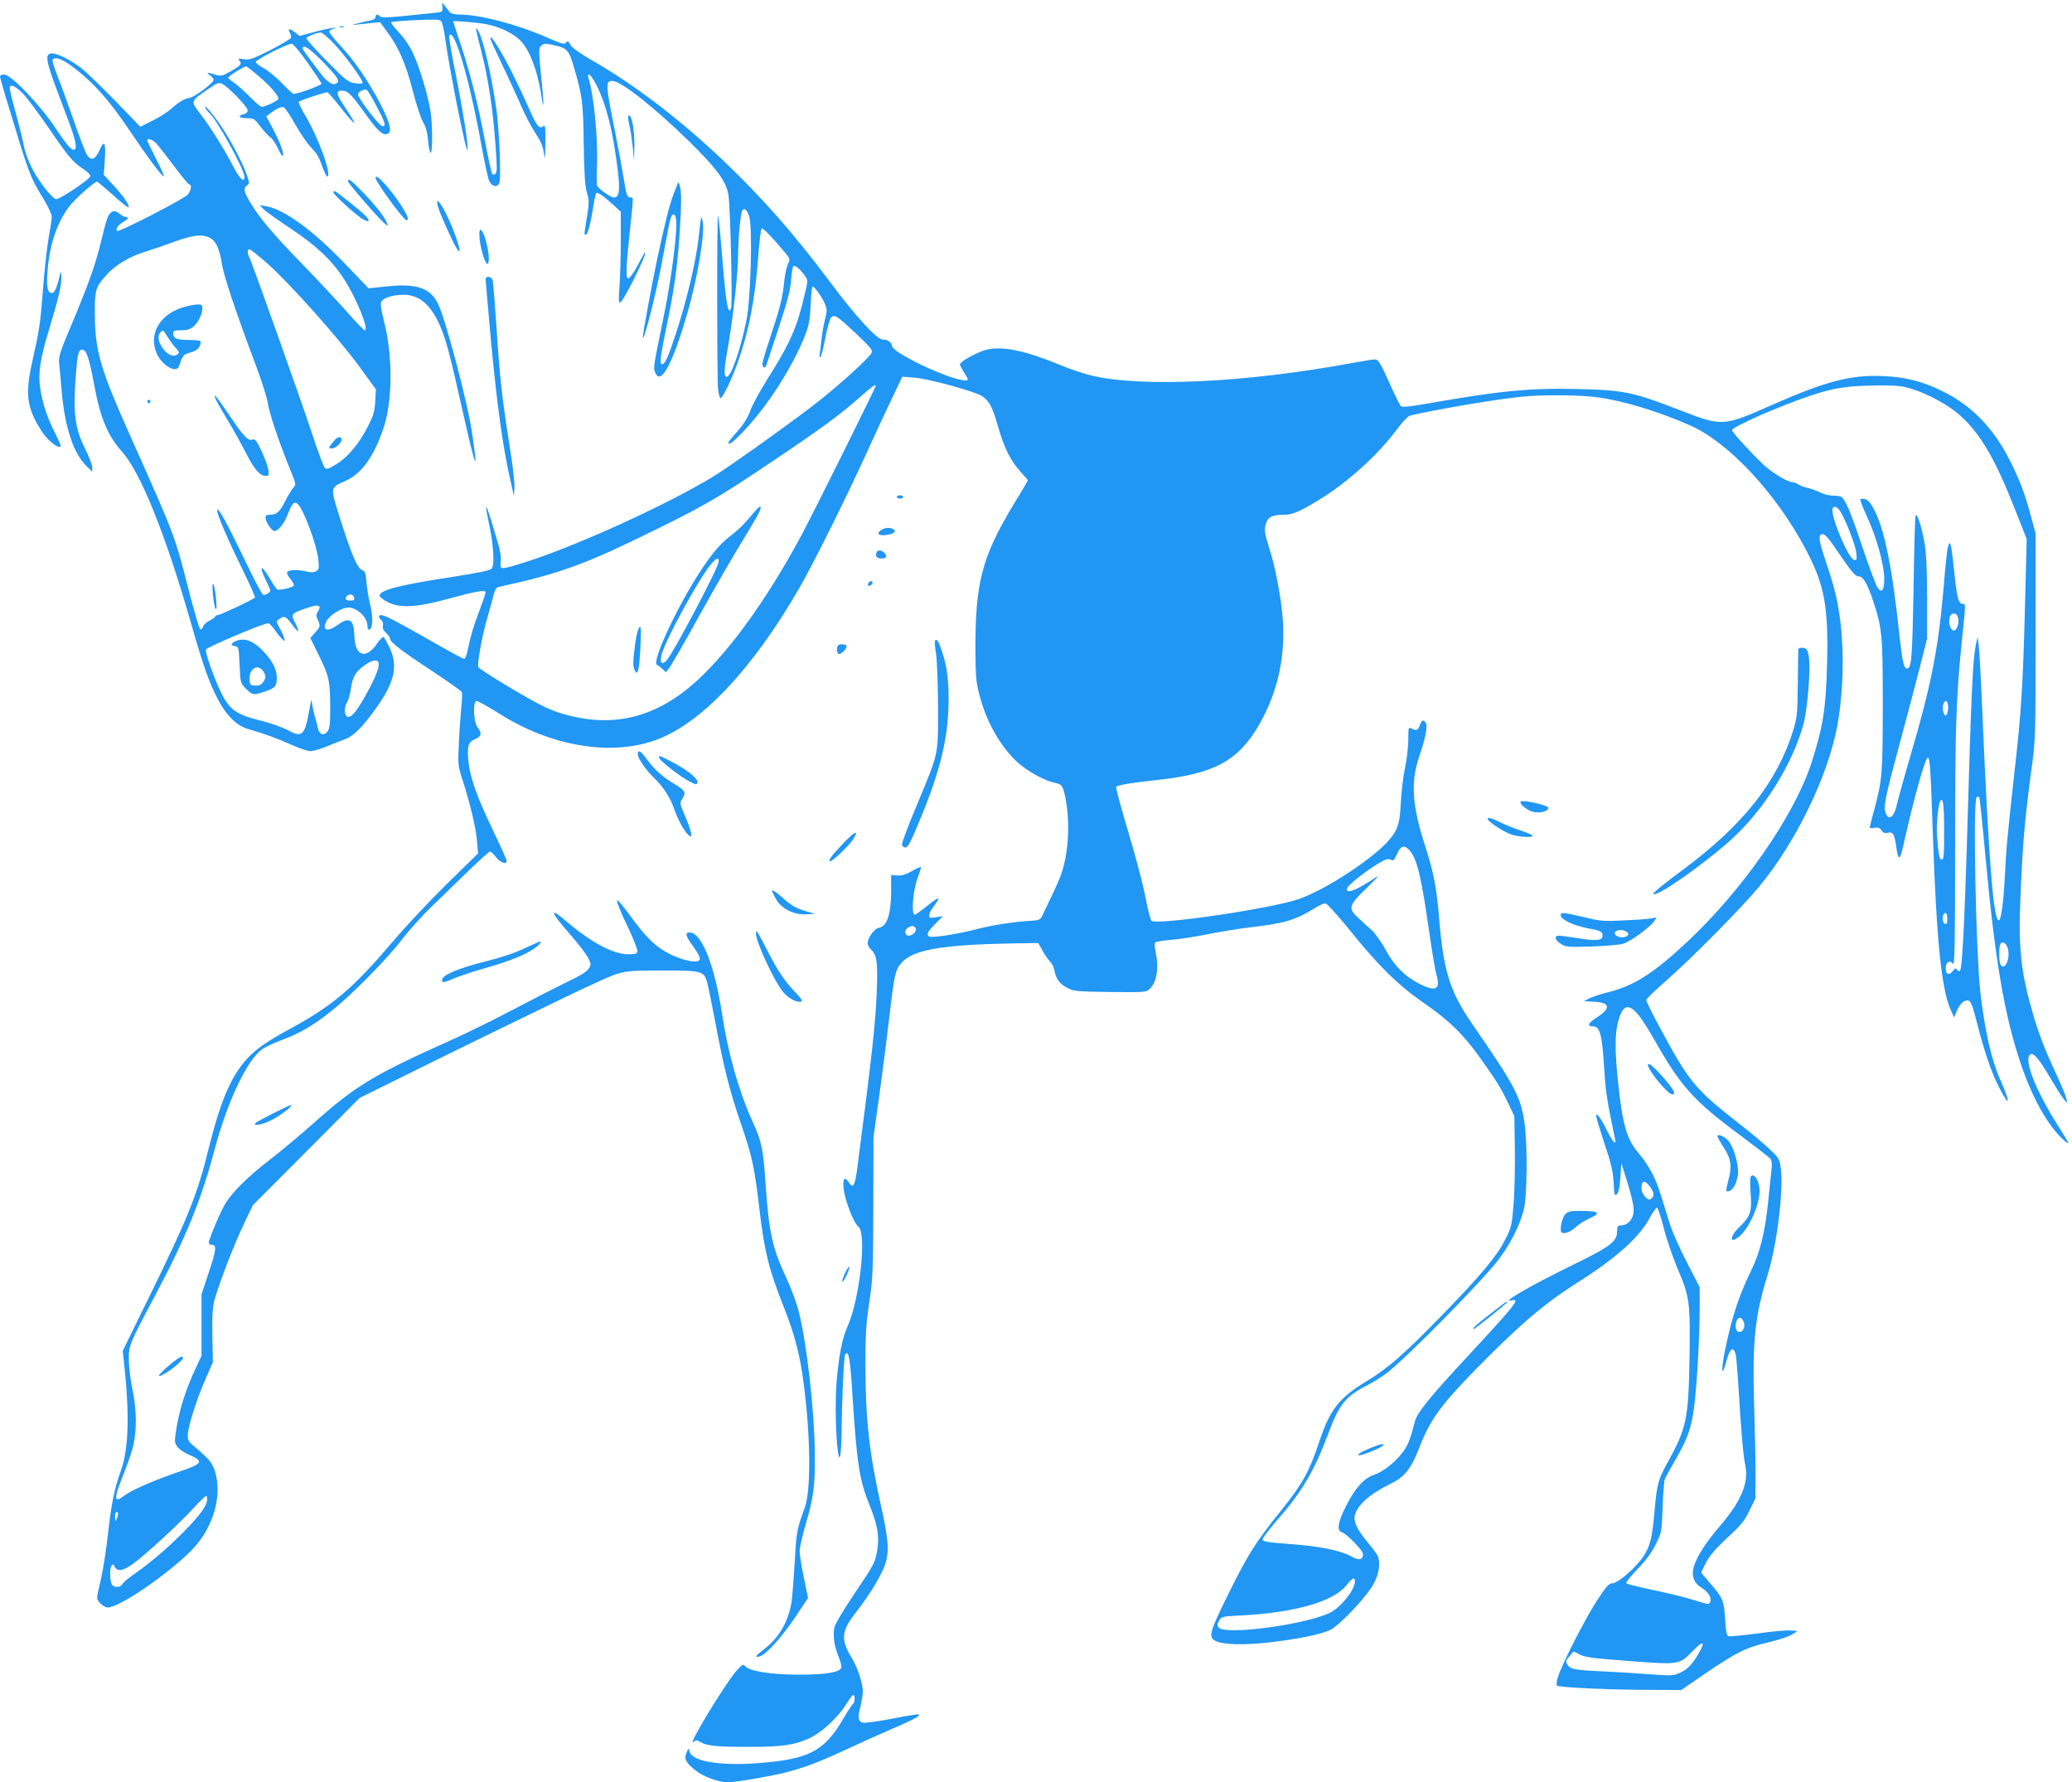 <?xml version="1.0" standalone="no"?>
<!DOCTYPE svg PUBLIC "-//W3C//DTD SVG 20010904//EN"
 "http://www.w3.org/TR/2001/REC-SVG-20010904/DTD/svg10.dtd">
<svg version="1.0" xmlns="http://www.w3.org/2000/svg"
 width="1280pt" height="1101pt" viewBox="0 0 1280 1101"
 preserveAspectRatio="xMidYMid meet">
<g transform="translate(0,1101) scale(0.1,-0.1)"
fill="#2196f3" stroke="none">
<path d="M2733 10965 c2 -29 2 -30 -63 -36 -264 -28 -312 -31 -323 -20 -15 15
-27 14 -27 -4 0 -8 -10 -17 -22 -19 -84 -18 -147 -35 -113 -30 22 2 68 7 101
11 l62 6 47 -64 c69 -94 112 -193 155 -360 21 -82 49 -168 63 -192 18 -30 27
-65 32 -119 4 -43 11 -75 16 -72 12 7 11 174 -1 254 -16 102 -69 278 -108 360
-21 46 -56 97 -89 131 -30 32 -50 59 -46 62 5 3 74 9 154 13 117 5 146 4 155
-7 6 -8 17 -52 23 -99 28 -205 133 -728 139 -696 6 30 -26 233 -74 474 -25
122 -42 227 -39 233 31 50 125 -268 199 -679 20 -107 41 -206 48 -220 18 -38
55 -42 64 -7 10 42 -3 338 -20 455 -32 217 -79 420 -111 479 -22 40 -18 15 20
-132 41 -162 70 -350 86 -572 10 -128 10 -168 1 -177 -8 -8 -15 -8 -21 -3 -5
6 -25 98 -45 205 -43 227 -89 412 -151 599 -25 73 -45 135 -45 138 0 5 63 1
163 -10 92 -11 185 -48 243 -99 62 -54 117 -196 140 -361 3 -26 8 -46 10 -44
3 2 -3 81 -13 176 -16 161 -16 173 0 188 15 15 24 16 73 5 86 -18 97 -28 127
-129 54 -181 60 -224 63 -483 3 -184 8 -258 19 -298 15 -49 15 -63 1 -152 -19
-114 -18 -110 -7 -110 11 0 29 65 45 168 7 45 16 85 19 89 8 8 42 -15 102 -69
l50 -46 0 -178 c0 -99 -4 -226 -8 -283 -6 -83 -6 -102 5 -99 20 6 170 308 153
308 -3 0 -17 -24 -31 -52 -33 -65 -62 -108 -75 -108 -13 0 -11 73 6 235 30
283 29 265 12 265 -23 0 -26 9 -43 112 -8 51 -32 181 -53 288 -61 303 -62 320
-17 320 51 0 257 -162 469 -369 175 -172 233 -250 247 -336 12 -73 26 -675 16
-700 -17 -46 -30 22 -52 285 -12 155 -25 285 -28 288 -8 7 -7 -1011 0 -1075 4
-29 11 -53 15 -53 14 0 75 128 112 237 65 185 102 382 121 636 7 92 16 171 21
175 7 7 66 -54 142 -145 35 -42 35 -44 20 -75 -8 -18 -18 -64 -22 -103 -9
-100 -27 -169 -84 -341 -28 -83 -51 -161 -51 -172 0 -24 18 -30 24 -9 2 6 36
110 76 231 56 170 73 236 77 297 3 44 10 82 15 85 11 7 42 -19 70 -59 20 -27
20 -28 -2 -120 -46 -199 -89 -297 -228 -517 -47 -74 -95 -163 -107 -197 -15
-42 -40 -82 -78 -126 -32 -35 -57 -67 -57 -71 0 -17 25 -1 76 52 158 160 322
414 402 622 19 50 26 91 30 178 2 61 8 112 12 112 12 0 60 -67 76 -107 14 -33
14 -42 0 -98 -8 -34 -18 -89 -21 -121 -3 -32 -8 -72 -11 -89 -3 -18 -1 -26 5
-20 5 6 19 59 30 120 11 60 28 116 36 124 21 21 37 10 160 -106 85 -81 97 -95
89 -113 -15 -34 -238 -233 -379 -339 -200 -151 -495 -360 -591 -420 -283 -174
-850 -433 -1173 -535 -149 -47 -155 -47 -148 1 4 25 -1 62 -14 108 -52 179
-71 236 -75 232 -3 -2 5 -47 16 -98 28 -124 37 -258 18 -281 -10 -12 -73 -25
-251 -53 -319 -49 -442 -80 -442 -115 0 -7 22 -25 49 -39 77 -39 179 -34 371
19 171 47 235 58 235 42 0 -7 -16 -54 -35 -105 -41 -108 -59 -169 -75 -249 -6
-32 -16 -58 -23 -58 -6 0 -97 49 -201 109 -217 124 -289 161 -311 161 -19 0
-19 -14 1 -31 9 -7 13 -21 10 -34 -4 -15 2 -29 19 -45 14 -13 25 -29 25 -36 0
-21 69 -74 255 -196 99 -65 183 -125 187 -132 4 -7 3 -49 -2 -92 -4 -44 -12
-142 -15 -219 -7 -138 -7 -142 23 -235 48 -149 83 -298 89 -378 l6 -74 -190
-186 c-105 -103 -256 -263 -335 -357 -248 -291 -369 -394 -628 -536 -156 -85
-218 -128 -276 -192 -96 -105 -162 -259 -233 -544 -73 -297 -125 -426 -382
-950 l-151 -308 12 -110 c30 -289 24 -494 -21 -623 -44 -126 -60 -205 -80
-382 -11 -102 -31 -231 -44 -288 -14 -57 -25 -111 -25 -121 0 -23 41 -61 66
-61 72 0 371 205 519 355 133 136 192 339 141 492 -17 50 -35 71 -134 155 -25
20 -32 34 -32 61 0 50 52 216 107 342 l48 110 -3 165 c-2 138 1 176 16 230 34
115 122 342 179 460 l55 115 330 331 330 332 227 112 c357 178 1094 537 1223
595 172 79 174 80 418 80 244 0 258 -3 278 -71 6 -22 27 -124 47 -229 56 -300
92 -442 161 -643 71 -207 84 -268 114 -520 32 -274 60 -385 152 -616 66 -166
100 -295 122 -466 44 -333 47 -667 7 -775 -48 -131 -52 -152 -61 -330 -6 -99
-15 -211 -20 -250 -19 -122 -78 -224 -174 -296 -50 -38 -57 -50 -23 -41 38 9
139 121 221 244 l78 117 -26 124 c-14 68 -26 142 -26 164 0 22 15 91 34 155
52 178 61 243 60 443 -2 263 -49 684 -100 885 -13 52 -49 147 -78 210 -83 175
-107 283 -126 570 -15 224 -24 267 -80 390 -86 189 -153 425 -190 670 -45 298
-126 500 -200 500 -31 0 -24 -24 25 -90 27 -38 42 -67 38 -77 -10 -25 -90 -11
-178 30 -91 44 -151 101 -257 247 -44 61 -74 95 -76 86 -2 -9 26 -79 63 -155
37 -77 65 -148 63 -158 -3 -15 -13 -18 -58 -18 -90 0 -229 74 -373 197 -120
103 -112 70 20 -80 47 -53 94 -116 106 -139 19 -40 20 -43 3 -68 -11 -17 -56
-45 -129 -79 -62 -30 -211 -106 -332 -170 -121 -64 -296 -150 -390 -192 -472
-211 -587 -280 -843 -508 -90 -80 -216 -185 -280 -234 -126 -97 -222 -191
-267 -262 -30 -47 -105 -224 -105 -247 0 -7 9 -13 20 -13 30 0 26 -33 -23
-178 l-42 -127 0 -190 0 -190 -42 -90 c-55 -119 -90 -229 -111 -346 -15 -92
-15 -98 2 -124 11 -16 42 -38 77 -53 90 -39 81 -54 -61 -102 -148 -50 -293
-113 -336 -145 -71 -54 -74 -30 -14 120 28 69 58 156 65 193 21 97 18 218 -6
335 -12 56 -22 138 -23 182 -1 94 -2 93 169 415 186 351 279 581 360 886 77
292 198 550 291 620 18 14 75 41 126 60 113 42 196 91 308 181 125 99 345 323
432 438 42 55 129 152 195 215 65 63 169 163 230 223 61 59 116 107 121 107 5
0 22 -16 36 -35 26 -34 66 -48 66 -23 0 7 -38 92 -85 190 -99 206 -142 327
-151 425 -9 95 -2 120 41 137 40 17 44 37 15 73 -25 32 -30 163 -6 163 8 0 75
-37 148 -83 312 -196 677 -258 952 -161 282 98 603 436 896 945 82 142 291
561 408 819 43 96 112 244 153 329 l73 154 76 -6 c86 -6 381 -87 419 -115 44
-32 62 -67 96 -185 39 -136 77 -212 140 -282 25 -27 45 -50 45 -52 0 -2 -41
-72 -92 -155 -193 -321 -235 -482 -232 -908 1 -154 4 -187 27 -272 43 -162
129 -312 234 -408 59 -54 170 -115 230 -126 44 -8 52 -21 68 -111 20 -111 18
-251 -5 -362 -18 -89 -30 -117 -143 -351 -10 -20 -21 -25 -57 -27 -115 -7
-243 -26 -347 -53 -118 -31 -277 -55 -293 -45 -19 12 -10 30 38 78 l47 48 -42
-7 c-37 -6 -43 -4 -43 11 0 10 10 32 23 49 55 73 44 74 -40 6 -34 -27 -67 -50
-72 -50 -22 0 -12 141 14 215 14 39 25 74 25 78 0 5 -25 -6 -55 -23 -40 -23
-64 -30 -92 -28 l-38 3 0 -105 c-1 -142 -26 -214 -78 -222 -25 -4 -67 -62 -67
-93 0 -12 9 -30 20 -40 36 -33 43 -79 37 -245 -8 -209 -28 -392 -120 -1098
-15 -116 -26 -137 -52 -98 -24 36 -35 32 -35 -13 0 -70 58 -230 94 -260 51
-43 7 -446 -68 -614 -33 -75 -52 -170 -67 -332 -11 -124 -7 -343 8 -445 6 -39
8 -42 14 -20 4 14 7 79 8 145 2 206 14 463 22 477 20 33 31 -21 44 -233 29
-449 43 -540 110 -705 45 -112 57 -182 46 -259 -13 -86 -17 -93 -145 -283 -69
-103 -118 -186 -122 -207 -9 -52 0 -115 26 -178 13 -30 20 -62 17 -69 -11 -29
-96 -43 -262 -43 -172 0 -308 22 -332 53 -11 14 -17 11 -50 -25 -67 -73 -314
-479 -269 -444 15 13 21 13 44 -1 41 -23 98 -29 300 -29 204 0 277 11 370 52
75 34 178 128 229 211 20 32 40 58 44 58 12 0 11 -47 -1 -55 -5 -3 -33 -45
-61 -93 -116 -199 -211 -249 -519 -273 -240 -19 -416 10 -430 71 -6 24 -6 24
-19 -7 -16 -39 -6 -59 54 -108 47 -39 144 -75 200 -75 46 0 264 37 355 60 120
31 205 63 365 137 83 39 215 98 295 133 146 62 194 90 155 90 -11 -1 -85 -13
-165 -29 -79 -15 -155 -25 -167 -23 -31 6 -36 30 -18 98 8 32 15 75 15 95 0
52 -32 148 -68 207 -69 113 -65 166 22 277 76 97 144 205 175 278 37 88 34
160 -17 387 -72 324 -95 533 -96 865 0 192 4 256 24 390 22 148 24 191 25 590
l1 430 37 265 c20 146 48 364 62 485 29 251 36 283 72 325 69 82 245 114 683
122 l164 3 26 -47 c14 -26 35 -56 46 -67 12 -11 25 -36 28 -57 10 -52 32 -82
80 -107 38 -20 56 -22 264 -25 223 -2 223 -2 247 22 42 42 55 128 34 227 -9
39 -8 53 1 59 6 4 48 10 93 14 45 3 150 19 232 36 83 16 193 34 245 40 222 25
289 44 412 120 26 17 56 30 66 29 10 0 72 -69 147 -161 181 -225 302 -344 460
-453 154 -106 244 -193 345 -335 101 -141 132 -190 177 -285 l38 -80 3 -195
c2 -107 -1 -260 -7 -340 -11 -138 -13 -149 -51 -225 -50 -101 -152 -224 -398
-476 -229 -235 -326 -320 -458 -400 -173 -105 -228 -176 -295 -377 -58 -177
-103 -259 -230 -417 -160 -198 -208 -273 -331 -522 -118 -240 -126 -267 -76
-291 47 -22 174 -25 327 -8 179 21 323 50 378 77 61 30 234 214 272 291 33 65
40 131 20 171 -7 12 -34 49 -62 82 -64 77 -88 128 -77 166 19 66 95 132 224
195 84 41 125 93 175 224 63 164 132 261 340 473 280 286 430 414 642 548 230
145 377 277 439 393 19 36 40 66 46 66 5 0 24 -55 41 -122 17 -68 56 -182 86
-254 75 -174 80 -211 74 -562 -6 -365 -19 -428 -137 -639 -56 -102 -65 -134
-79 -300 -15 -167 -27 -215 -70 -279 -47 -70 -156 -164 -191 -165 -21 0 -37
-19 -95 -107 -71 -109 -209 -378 -239 -466 -11 -33 -13 -53 -7 -59 11 -11 331
-26 591 -26 l176 -1 144 99 c198 135 255 163 391 195 63 14 130 37 149 49 l35
22 -45 3 c-25 2 -118 -6 -207 -19 -89 -12 -168 -19 -176 -16 -10 4 -16 33 -20
106 -7 115 -14 131 -91 219 -31 35 -56 66 -56 69 0 3 14 32 31 64 22 41 61 86
130 150 82 75 105 103 136 166 l37 76 1 151 c0 83 -4 282 -9 441 -11 381 5
535 83 787 59 190 100 526 82 663 -8 57 -11 62 -77 124 -38 35 -118 102 -179
149 -275 215 -311 258 -496 604 -44 81 -79 153 -79 160 0 8 55 61 123 120 148
129 464 448 572 578 228 275 425 679 485 995 29 158 41 362 29 535 -12 177
-33 283 -93 461 -52 153 -57 189 -26 189 13 0 35 -23 67 -70 105 -155 133
-190 152 -190 31 0 56 -42 94 -157 54 -163 58 -207 58 -638 0 -418 -4 -469
-51 -640 -16 -60 -30 -113 -30 -117 0 -4 13 -5 29 -2 22 5 32 1 44 -15 11 -17
21 -20 41 -15 30 7 40 -10 51 -92 13 -86 22 -82 45 22 63 282 133 534 150 534
12 0 18 -92 30 -465 23 -660 53 -965 111 -1094 l20 -46 15 35 c19 45 43 70 66
70 23 0 30 -16 68 -165 43 -165 85 -286 132 -377 67 -129 69 -91 4 54 -53 118
-94 300 -121 527 -29 253 -48 1202 -24 1216 6 4 13 5 16 1 3 -3 20 -166 38
-363 60 -652 118 -989 221 -1291 68 -201 162 -370 255 -457 53 -51 47 -34 -36
95 -116 183 -191 363 -172 413 16 42 54 4 136 -137 33 -56 69 -113 81 -127
l21 -24 -6 30 c-4 17 -31 82 -60 145 -71 151 -106 242 -144 370 -75 254 -93
408 -80 711 13 333 26 488 67 794 27 199 27 203 27 835 l0 635 -27 100 c-38
144 -73 236 -134 355 -102 200 -237 337 -417 425 -125 61 -227 86 -367 92
-195 9 -356 -34 -680 -177 -301 -134 -312 -134 -551 -42 -313 122 -363 132
-658 139 -293 7 -483 -12 -935 -92 -90 -16 -143 -21 -151 -15 -6 5 -40 72 -74
150 -54 118 -67 140 -86 140 -12 0 -82 -11 -156 -25 -640 -118 -1286 -149
-1596 -75 -46 11 -131 39 -190 64 -219 90 -352 118 -454 97 -55 -12 -169 -74
-169 -92 0 -5 11 -27 25 -49 29 -47 30 -50 9 -50 -91 0 -454 171 -454 214 0
20 -30 41 -55 38 -33 -4 -169 143 -325 353 -228 305 -420 523 -671 762 -268
253 -546 465 -815 618 -64 37 -108 69 -119 87 -14 25 -19 27 -28 15 -10 -13
-27 -8 -112 29 -188 83 -420 144 -546 144 -26 0 -53 6 -59 13 -5 6 -19 23 -29
37 l-20 25 2 -30z m954 -485 c59 -120 98 -273 128 -511 17 -137 11 -179 -23
-179 -18 0 -90 50 -103 72 -3 5 -4 60 -1 121 7 172 -19 440 -54 550 -4 13 -2
18 7 15 8 -2 28 -33 46 -68z m941 -806 c22 -62 10 -519 -17 -644 -41 -197 -98
-356 -124 -347 -17 5 -14 51 12 194 30 173 61 451 61 563 0 99 15 253 26 271
11 18 29 3 42 -37z m782 -1047 c0 -11 -390 -795 -456 -918 -229 -427 -482
-769 -696 -945 -245 -202 -507 -252 -809 -155 -67 22 -142 60 -289 148 -110
65 -202 124 -205 132 -8 21 23 194 56 306 16 55 33 119 39 142 8 32 17 44 33
48 341 73 514 133 852 297 397 192 486 242 820 467 311 208 434 298 560 410
70 62 95 80 95 68z m6396 -18 c107 -33 235 -103 308 -170 123 -113 213 -268
335 -578 l71 -180 -10 -398 c-13 -510 -23 -669 -66 -1048 -41 -369 -51 -468
-59 -640 -7 -143 -21 -255 -34 -268 -34 -34 -65 347 -106 1308 -8 193 -18 370
-22 395 l-6 45 -8 -35 c-22 -98 -30 -257 -59 -1265 -14 -460 -29 -748 -41
-760 -7 -6 -13 -5 -19 5 -7 11 -12 10 -28 -10 -23 -29 -42 -19 -42 21 0 36 27
51 45 25 10 -14 13 129 13 721 0 753 6 921 42 1278 24 227 24 225 5 225 -25 0
-35 34 -50 177 -20 183 -25 211 -35 193 -10 -19 -17 -75 -35 -290 -32 -364
-76 -587 -204 -1022 -38 -129 -74 -260 -81 -291 -17 -83 -51 -112 -71 -59 -15
37 -4 94 86 427 42 154 97 363 123 465 l47 185 0 255 c-1 198 -5 276 -18 348
-18 95 -43 170 -53 159 -4 -3 -9 -208 -13 -454 -8 -442 -12 -493 -42 -493 -17
0 -27 45 -44 196 -44 421 -93 665 -158 787 -20 39 -38 59 -54 63 -13 4 -27 4
-30 0 -3 -3 10 -41 30 -83 69 -148 117 -316 117 -412 0 -67 -14 -86 -40 -53
-9 11 -50 119 -90 239 -73 218 -106 299 -132 321 -7 6 -32 11 -54 10 -22 0
-58 9 -80 20 -21 11 -55 23 -74 27 -19 4 -45 13 -57 21 -12 8 -28 14 -35 14
-30 0 -117 51 -173 100 -61 54 -205 209 -205 222 0 21 288 148 485 214 146 49
228 61 421 63 108 1 144 -3 200 -20z m-1931 -54 c163 -23 382 -91 569 -174
238 -107 529 -420 711 -764 116 -220 141 -352 132 -706 -7 -280 -26 -397 -98
-618 -107 -325 -426 -784 -768 -1103 -204 -191 -329 -271 -485 -309 -49 -12
-103 -30 -120 -39 l-31 -17 62 -3 c101 -5 107 -40 16 -98 -52 -33 -61 -54 -24
-54 45 0 58 -48 71 -259 9 -147 18 -204 67 -435 10 -46 -12 -24 -48 47 -38 78
-68 119 -69 95 0 -9 23 -85 51 -170 42 -124 53 -170 57 -241 4 -81 6 -87 21
-73 11 11 17 43 21 104 l6 87 27 -85 c48 -155 58 -209 42 -246 -14 -35 -41
-54 -74 -54 -17 0 -21 -6 -21 -35 0 -65 -42 -96 -280 -212 -258 -126 -448
-236 -370 -216 55 14 23 -26 -299 -373 -218 -236 -287 -322 -301 -377 -29
-113 -42 -146 -78 -192 -46 -61 -120 -118 -175 -136 -59 -19 -116 -82 -170
-189 -52 -101 -61 -154 -28 -165 30 -9 131 -113 131 -134 0 -37 -24 -43 -71
-16 -69 38 -198 64 -381 77 -144 11 -168 15 -168 29 0 8 41 63 91 120 152 173
228 302 314 532 70 186 107 231 247 303 37 18 93 55 125 80 130 105 551 532
668 677 81 101 150 237 171 337 18 88 20 374 4 507 -22 172 -55 237 -322 623
-142 205 -181 332 -208 660 -14 180 -34 281 -80 425 -89 273 -98 412 -39 583
34 98 49 173 38 194 -14 26 -26 22 -38 -12 -11 -32 -21 -36 -52 -20 -18 10
-19 7 -19 -68 0 -43 -9 -121 -20 -173 -11 -52 -23 -148 -26 -214 -7 -132 -17
-165 -66 -226 -91 -114 -399 -317 -568 -374 -174 -59 -870 -161 -906 -133 -7
5 -24 73 -39 151 -15 78 -63 260 -107 405 -43 144 -76 266 -73 271 6 11 99 26
245 42 360 37 510 118 640 345 119 208 167 443 141 689 -15 137 -45 287 -76
385 -34 110 -37 128 -24 167 13 40 39 53 110 53 53 0 97 19 217 92 179 109
365 278 485 440 33 44 65 78 79 81 150 36 519 99 683 116 131 14 372 12 480
-4z m1491 -700 c33 -50 96 -210 101 -258 5 -44 4 -49 -13 -46 -32 6 -134 240
-134 307 0 30 25 28 46 -3z m730 -661 c9 -33 -7 -79 -26 -79 -19 0 -35 46 -26
79 4 17 13 26 26 26 13 0 22 -9 26 -26z m-63 -533 c6 -24 -3 -71 -13 -71 -13
0 -22 39 -16 66 8 29 22 31 29 5z m-23 -782 c0 -149 -2 -179 -14 -179 -15 0
-20 22 -30 148 -5 59 7 193 20 213 17 29 24 -21 24 -182z m-3303 -121 c47 -52
74 -166 123 -511 17 -119 37 -238 45 -263 25 -85 -6 -101 -101 -54 -93 46
-161 113 -213 211 -25 46 -63 100 -85 121 -23 20 -60 55 -83 76 -67 61 -62 79
49 186 51 49 82 82 68 73 -131 -87 -190 -111 -190 -78 0 20 145 133 225 174
22 11 36 12 48 6 14 -9 20 -3 37 35 22 52 45 59 77 24z m3323 -424 c0 -24 -4
-34 -12 -32 -24 8 -22 68 2 68 5 0 10 -16 10 -36z m-6373 -60 c7 -18 -20 -44
-44 -44 -23 0 -28 32 -8 46 25 19 44 18 52 -2z m6746 -121 c18 -62 -17 -144
-44 -102 -10 16 -12 100 -3 124 10 25 37 13 47 -22z m-2286 -407 c21 -24 67
-95 102 -157 163 -289 245 -380 526 -588 99 -74 185 -140 192 -149 7 -9 10
-32 8 -56 -3 -23 -12 -113 -21 -201 -20 -197 -50 -319 -108 -438 -74 -152
-116 -279 -157 -476 -30 -146 -24 -192 9 -70 19 70 40 84 54 34 4 -16 12 -111
18 -210 15 -250 29 -421 42 -478 22 -105 -25 -219 -152 -368 -92 -107 -146
-191 -166 -256 -17 -57 -1 -101 48 -131 19 -12 40 -32 47 -46 17 -30 7 -60
-17 -53 -9 2 -57 16 -105 31 -49 14 -155 40 -235 56 -81 17 -151 35 -155 39
-5 5 26 44 68 87 52 54 88 102 113 153 37 74 37 76 43 230 3 86 9 165 14 176
5 11 35 65 67 121 73 126 95 188 113 317 17 125 35 436 35 614 l0 131 -79 154
c-44 84 -90 189 -104 233 -14 44 -39 125 -56 180 -32 106 -73 184 -139 262
-74 88 -99 176 -127 445 -19 188 -19 288 0 363 28 106 61 120 122 51z m65
-1053 c31 -35 40 -63 27 -79 -6 -8 -15 -14 -20 -14 -19 0 -49 42 -49 68 0 45
16 54 42 25z m589 -847 c14 -29 -4 -69 -29 -64 -32 6 -23 88 9 88 5 0 14 -11
20 -24z m-9491 -1096 c0 -35 -28 -77 -108 -164 -93 -100 -224 -216 -331 -291
-44 -30 -81 -61 -84 -69 -8 -20 -45 -26 -62 -9 -16 16 -20 99 -6 122 7 11 11
9 20 -8 18 -32 52 -26 117 22 79 58 271 235 364 335 41 44 78 81 83 81 4 1 7
-8 7 -19z m-551 -92 c0 -7 -4 -22 -9 -33 -7 -17 -9 -15 -9 13 -1 17 4 32 9 32
6 0 10 -6 9 -12z m7641 -418 c0 -50 -85 -157 -151 -191 -147 -74 -649 -142
-690 -93 -11 13 -11 20 2 42 14 26 18 27 139 33 326 17 564 84 646 184 40 49
54 56 54 25z m2129 -434 c-40 -72 -69 -104 -116 -127 -44 -21 -49 -22 -202
-11 -86 7 -219 15 -295 18 -161 8 -184 12 -203 41 -12 18 -11 24 12 51 l26 31
39 -20 c32 -17 83 -23 309 -40 312 -23 303 -25 396 70 55 57 70 51 34 -13z"/>
<path d="M4632 7814 c-30 -36 -77 -82 -105 -103 -61 -46 -99 -86 -155 -163
-153 -210 -356 -632 -312 -646 7 -3 22 -14 33 -25 l20 -20 21 26 c12 15 96
160 186 324 91 163 213 376 273 472 99 163 119 202 100 200 -5 0 -32 -29 -61
-65z m-192 -273 c0 -35 -281 -566 -322 -611 -31 -33 -45 -12 -29 42 30 100
223 452 298 546 37 46 53 53 53 23z"/>
<path d="M3940 7114 c-6 -14 -15 -68 -21 -120 -9 -74 -9 -102 1 -122 19 -43
28 -9 36 136 7 130 3 157 -16 106z"/>
<path d="M11109 6998 c0 -7 -2 -103 -3 -213 -2 -185 -4 -206 -28 -286 -100
-322 -311 -588 -690 -868 -162 -120 -207 -162 -152 -140 74 27 344 225 471
344 196 182 364 453 433 697 26 92 47 353 34 423 -8 44 -12 50 -37 53 -17 2
-27 -2 -28 -10z"/>
<path d="M9394 6058 c-9 -15 44 -57 81 -64 44 -8 90 5 90 26 0 16 -162 52
-171 38z"/>
<path d="M9190 5951 c0 -13 77 -66 133 -91 43 -20 153 -28 143 -11 -4 5 -36
19 -73 31 -36 12 -87 32 -112 44 -61 31 -91 40 -91 27z"/>
<path d="M9642 5353 c4 -25 82 -61 165 -77 83 -15 93 -21 93 -46 0 -30 -38
-34 -150 -16 -55 9 -110 16 -120 16 -31 0 -24 -28 13 -51 30 -19 43 -20 187
-16 85 3 174 10 196 17 46 13 167 101 192 139 l16 24 -39 -7 c-22 -4 -99 -9
-170 -12 -118 -6 -140 -4 -238 20 -130 31 -150 32 -145 9z m412 -103 c14 -14
-4 -30 -33 -30 -16 0 -34 6 -40 14 -24 29 43 43 73 16z"/>
<path d="M9671 3511 c-20 -20 -37 -93 -26 -111 11 -18 56 -2 90 30 17 16 51
38 77 50 83 37 71 50 -48 50 -59 0 -78 -4 -93 -19z"/>
<path d="M9208 2895 c-88 -68 -118 -95 -104 -95 7 0 206 159 206 165 0 9 -3 7
-102 -70z"/>
<path d="M8466 2065 c-60 -24 -91 -45 -68 -45 19 0 117 39 138 55 30 23 -2 18
-70 -10z"/>
<path d="M10180 4432 c0 -33 123 -182 150 -182 25 0 13 25 -45 93 -61 72 -105
109 -105 89z"/>
<path d="M10610 3991 c0 -6 18 -38 40 -72 45 -70 51 -114 25 -209 -15 -58 -14
-66 9 -57 24 9 45 50 52 99 8 56 -24 169 -58 210 -24 28 -68 47 -68 29z"/>
<path d="M10815 3740 c-4 -7 -4 -54 0 -105 8 -110 -1 -138 -70 -205 -61 -59
-62 -107 -3 -60 62 48 128 196 128 283 0 63 -36 118 -55 87z"/>
<path d="M2098 10843 c6 -2 18 -2 25 0 6 3 1 5 -13 5 -14 0 -19 -2 -12 -5z"/>
<path d="M1948 10814 l-97 -26 -27 21 c-34 27 -48 27 -34 0 7 -11 9 -26 7 -33
-3 -7 -60 -41 -128 -76 -109 -55 -127 -61 -162 -56 -35 6 -38 5 -28 -8 17 -21
10 -30 -55 -67 -51 -29 -59 -31 -94 -20 -51 15 -59 14 -32 -5 12 -8 22 -21 22
-27 0 -19 -121 -109 -150 -112 -28 -3 -70 -28 -109 -64 -21 -20 -73 -54 -116
-75 l-78 -39 -156 161 c-86 88 -181 180 -211 203 -63 48 -144 89 -178 89 -50
0 -41 -45 63 -315 74 -192 92 -255 80 -274 -13 -22 -44 10 -121 126 -95 144
-276 333 -318 333 -14 0 -26 -6 -26 -12 0 -7 16 -62 34 -123 148 -490 150
-495 235 -634 28 -46 51 -96 51 -110 0 -14 -9 -74 -20 -133 -10 -59 -26 -198
-34 -310 -17 -219 -22 -253 -68 -458 -44 -198 -31 -285 61 -426 34 -54 101
-107 116 -92 3 3 -13 40 -35 83 -49 98 -76 178 -91 274 -15 97 -1 186 57 375
57 189 74 261 73 316 -1 25 -3 36 -6 25 -20 -91 -35 -125 -53 -125 -27 0 -34
36 -26 138 12 159 56 290 131 393 36 48 163 162 176 157 4 -2 46 -38 94 -80
47 -43 90 -78 96 -78 18 0 -22 61 -86 131 l-64 69 6 84 c8 116 -2 137 -32 69
-27 -60 -52 -69 -78 -29 -9 13 -46 109 -82 213 -36 103 -81 228 -101 276 -19
49 -32 92 -29 98 13 20 56 7 116 -38 132 -97 234 -211 369 -413 95 -142 190
-270 201 -270 6 0 -15 48 -46 107 -30 59 -55 111 -55 115 0 18 33 6 57 -19 14
-16 63 -79 109 -140 46 -62 88 -113 94 -113 16 0 11 -36 -9 -61 -20 -26 -428
-236 -438 -226 -11 11 7 38 37 55 32 18 39 32 16 32 -7 0 -25 9 -39 21 -21 16
-31 18 -46 10 -23 -13 -31 -35 -70 -196 -36 -143 -73 -247 -179 -500 -69 -163
-80 -196 -77 -235 3 -25 10 -103 16 -175 19 -224 73 -387 155 -466 l34 -33 0
27 c0 15 -21 69 -46 119 -60 119 -73 219 -57 431 12 158 17 177 43 177 23 0
42 -55 70 -208 39 -213 84 -321 173 -421 116 -130 269 -510 426 -1057 75 -263
112 -368 164 -468 55 -107 120 -171 195 -191 89 -25 169 -54 263 -96 48 -22
100 -39 117 -39 16 0 61 13 98 28 38 16 90 37 116 46 53 19 108 75 191 191
116 163 138 262 82 378 -15 31 -31 60 -36 62 -4 3 -22 -15 -39 -40 -70 -102
-138 -79 -141 49 -2 99 -31 118 -101 67 -65 -48 -101 -37 -71 22 15 31 80 75
122 83 55 11 131 -54 131 -113 0 -26 15 -31 24 -7 10 26 7 83 -9 147 -8 34
-18 93 -21 130 -5 58 -9 69 -27 76 -30 12 -63 89 -133 308 -66 209 -67 199 32
243 99 45 175 151 234 328 55 165 57 440 4 651 -21 82 -25 117 -18 128 15 24
70 41 132 42 98 2 169 -56 227 -184 38 -83 63 -176 145 -543 81 -361 97 -395
54 -112 -27 176 -153 656 -202 770 -46 109 -132 141 -319 121 l-116 -12 -140
146 c-201 210 -379 341 -492 361 l-40 7 20 -22 c11 -13 84 -65 162 -117 167
-111 261 -199 339 -319 77 -119 156 -315 127 -315 -6 0 -55 51 -109 113 -54
61 -177 193 -273 292 -189 194 -270 291 -326 386 -39 67 -43 86 -19 104 15 11
15 15 0 62 -22 65 -91 199 -149 288 -46 72 -126 167 -108 129 5 -11 17 -26 25
-33 44 -37 216 -349 216 -393 0 -42 -31 -12 -75 75 -54 103 -135 233 -203 321
-54 70 -54 72 46 140 68 47 73 49 98 36 40 -22 154 -141 154 -161 0 -12 -10
-21 -25 -25 -40 -10 -29 -24 20 -24 42 0 47 -3 84 -52 22 -29 50 -59 61 -66
12 -7 33 -39 48 -70 14 -31 27 -51 30 -44 6 19 -17 80 -61 165 l-42 78 25 19
c41 31 68 43 83 37 8 -3 41 -52 73 -109 32 -57 77 -121 100 -144 30 -29 47
-59 63 -107 13 -37 27 -67 32 -67 33 0 -53 240 -135 376 -25 42 -43 80 -40 85
4 8 159 59 177 59 4 0 41 -43 82 -95 104 -131 111 -124 17 17 -45 67 -47 88
-11 88 37 0 58 -20 141 -136 82 -115 112 -142 142 -131 30 12 17 65 -42 181
-75 144 -165 276 -253 368 -38 40 -67 78 -65 85 3 6 15 13 28 16 19 3 19 4 3
5 -11 1 -64 -10 -117 -24z m121 -80 c67 -72 171 -215 171 -235 0 -6 -18 -8
-46 -3 -43 6 -56 16 -175 137 -71 72 -128 135 -126 141 4 11 62 34 89 35 9 1
48 -33 87 -75z m-169 -111 c45 -65 84 -123 87 -129 3 -9 -144 -64 -173 -64 -5
0 -38 30 -74 68 -36 37 -87 78 -113 92 -26 14 -47 30 -47 37 0 14 195 113 221
113 10 0 50 -48 99 -117z m98 2 c89 -93 104 -116 81 -130 -21 -14 -55 6 -91
52 -20 26 -55 72 -77 102 -23 29 -41 57 -41 62 0 29 46 -2 128 -86z m-402 -84
c70 -58 124 -120 124 -141 0 -11 -81 -50 -104 -50 -6 0 -41 29 -76 66 -36 36
-80 74 -97 85 -18 12 -33 25 -33 30 0 8 97 69 111 69 3 0 37 -26 75 -59z
m-1446 -118 c28 -32 94 -121 147 -198 124 -182 155 -219 215 -257 29 -19 48
-38 46 -47 -4 -19 -186 -141 -210 -141 -24 0 -110 110 -153 196 -20 40 -41 98
-47 130 -6 33 -28 123 -49 201 -22 78 -39 149 -39 158 0 32 40 13 90 -42z
m2171 -59 c60 -113 66 -134 42 -134 -18 0 -144 163 -151 195 -3 15 33 36 52
31 5 -1 31 -42 57 -92z m-1015 -829 c30 -19 52 -70 65 -156 12 -75 86 -298
209 -624 37 -99 70 -204 74 -232 8 -60 66 -235 132 -397 44 -108 45 -109 25
-130 -10 -12 -33 -49 -50 -83 -32 -65 -53 -83 -95 -83 -18 0 -26 -5 -26 -17 0
-27 38 -83 55 -83 25 0 63 48 85 109 24 61 37 76 58 59 37 -32 120 -255 129
-349 5 -51 3 -58 -15 -68 -16 -8 -33 -8 -65 0 -51 12 -109 9 -114 -7 -2 -6 8
-26 23 -43 15 -18 23 -36 18 -40 -14 -13 -91 -29 -102 -22 -5 3 -26 34 -46 69
-20 34 -41 62 -47 62 -9 0 1 -30 37 -103 18 -38 18 -39 0 -52 -10 -8 -24 -11
-31 -9 -7 3 -56 96 -109 207 -116 240 -169 338 -174 316 -4 -21 62 -175 157
-369 44 -90 78 -166 76 -171 -7 -11 -215 -109 -231 -109 -8 0 -14 -4 -14 -8 0
-5 -15 -16 -34 -25 -19 -9 -37 -25 -41 -37 -4 -12 -12 -19 -18 -17 -6 2 -38
113 -73 248 -84 331 -84 330 -356 939 -188 420 -221 531 -222 760 -1 150 4
166 72 242 55 61 145 115 242 144 47 15 121 40 164 56 131 49 192 55 242 23z
m345 -152 c133 -117 444 -465 570 -639 l101 -139 -4 -75 c-4 -64 -11 -87 -46
-156 -56 -108 -124 -189 -195 -232 -50 -30 -60 -33 -71 -21 -8 8 -42 100 -76
204 -70 212 -373 1063 -389 1094 -14 25 -14 51 0 51 6 0 56 -39 110 -87z m537
-2066 c3 -12 -3 -17 -21 -17 -31 0 -40 10 -25 27 15 18 42 12 46 -10z m-215
-54 c4 -3 0 -17 -8 -29 -13 -20 -13 -27 0 -58 15 -34 14 -36 -16 -71 l-32 -36
51 -104 c65 -131 71 -160 72 -321 0 -111 -3 -135 -18 -154 -22 -27 -50 -18
-57 19 -3 14 -12 49 -20 76 -8 28 -16 66 -18 85 -2 27 -5 18 -15 -40 -28 -162
-45 -179 -131 -132 -32 18 -105 44 -161 58 -168 41 -206 70 -265 199 -42 92
-87 223 -83 242 3 14 354 163 385 163 7 0 25 -19 42 -43 16 -24 37 -50 47 -57
15 -14 16 -13 9 10 -4 14 -17 42 -29 63 -20 38 -20 39 -1 53 30 22 42 17 77
-31 44 -59 54 -57 23 4 -29 57 -26 61 56 90 59 21 82 25 92 14z m367 -357 c0
-32 -31 -102 -90 -207 -55 -95 -82 -124 -105 -116 -19 8 -20 60 0 90 8 13 18
51 23 84 10 72 28 103 84 143 52 38 88 40 88 6z"/>
<path d="M1125 9110 c-142 -46 -209 -168 -156 -285 33 -74 122 -124 137 -77
22 67 27 73 72 85 41 11 62 33 62 68 0 5 -33 9 -73 9 -75 0 -97 9 -97 42 0 15
8 18 49 18 33 0 56 6 73 20 30 23 58 78 58 114 0 23 -4 26 -32 25 -18 0 -60
-9 -93 -19z m-89 -182 c15 -24 37 -55 51 -69 21 -23 22 -27 9 -38 -51 -43
-151 90 -104 137 16 16 14 17 44 -30z"/>
<path d="M1339 8531 c12 -22 45 -80 74 -128 30 -49 77 -134 106 -191 53 -103
87 -142 124 -142 17 0 19 5 15 38 -3 20 -22 72 -42 115 -33 69 -39 77 -60 71
-27 -7 -56 26 -154 173 -67 99 -96 129 -63 64z"/>
<path d="M910 8530 c0 -5 5 -10 10 -10 6 0 10 5 10 10 0 6 -4 10 -10 10 -5 0
-10 -4 -10 -10z"/>
<path d="M1315 7340 c4 -41 11 -82 16 -90 7 -10 8 10 4 60 -4 41 -11 82 -16
90 -7 10 -8 -10 -4 -60z"/>
<path d="M2069 8293 c-42 -50 -43 -53 -20 -53 24 0 61 33 61 55 0 20 -24 19
-41 -2z"/>
<path d="M1453 7048 c-13 -6 -23 -15 -23 -19 0 -4 10 -9 23 -11 21 -3 22 -8
27 -115 5 -111 5 -112 39 -147 40 -41 47 -42 120 -17 62 22 71 32 71 84 0 50
-22 96 -76 156 -65 73 -126 96 -181 69z m177 -190 c13 -25 13 -31 0 -55 -13
-22 -23 -28 -50 -28 -32 0 -35 3 -38 33 -7 73 55 108 88 50z"/>
<path d="M3030 10770 c0 -5 34 -80 76 -167 41 -87 94 -201 116 -253 23 -52 61
-126 86 -163 34 -52 47 -83 52 -125 6 -47 8 -37 9 62 1 108 0 117 -15 105 -23
-19 -41 6 -94 128 -60 136 -135 285 -182 360 -39 62 -48 72 -48 53z"/>
<path d="M3880 10285 c0 -9 5 -35 10 -58 6 -23 14 -80 19 -127 l8 -85 2 93 c1
91 -13 177 -30 188 -5 3 -9 -2 -9 -11z"/>
<path d="M2320 9912 c0 -25 173 -262 191 -262 18 0 8 28 -32 90 -69 106 -159
204 -159 172z"/>
<path d="M2150 9890 c0 -11 160 -198 215 -250 26 -25 34 -29 29 -15 -15 41
-70 112 -148 193 -76 79 -96 94 -96 72z"/>
<path d="M4186 9875 c-4 -11 -17 -42 -27 -70 -22 -56 -53 -179 -99 -395 -34
-159 -90 -466 -89 -484 2 -43 77 248 115 447 14 78 34 180 43 227 12 62 20 85
31 85 11 0 16 -14 18 -52 4 -75 -33 -359 -74 -558 -69 -339 -68 -333 -58 -362
33 -93 108 44 200 362 66 226 112 511 94 572 -4 15 -9 26 -9 23 -1 -3 -8 -64
-16 -135 -18 -151 -75 -391 -141 -590 -47 -143 -66 -185 -85 -185 -16 0 -8 57
34 260 46 223 64 359 78 590 8 126 9 202 2 235 -8 39 -11 46 -17 30z"/>
<path d="M2060 9821 c0 -12 123 -126 171 -158 47 -31 62 -24 28 13 -27 29
-183 154 -193 154 -3 0 -6 -4 -6 -9z"/>
<path d="M2703 9743 c7 -35 86 -214 116 -264 49 -79 -2 88 -62 208 -41 81 -64
104 -54 56z"/>
<path d="M2963 9533 c7 -66 34 -153 48 -153 12 0 11 53 -1 110 -25 109 -57
139 -47 43z"/>
<path d="M3000 9284 c0 -8 14 -164 30 -346 39 -426 78 -704 128 -918 l17 -75
3 51 c2 29 -9 125 -23 215 -56 356 -66 445 -90 809 -9 129 -18 244 -21 257 -7
26 -44 32 -44 7z"/>
<path d="M5540 7940 c0 -5 9 -10 20 -10 11 0 20 5 20 10 0 6 -9 10 -20 10 -11
0 -20 -4 -20 -10z"/>
<path d="M5441 7734 c-30 -22 -10 -36 39 -28 44 8 60 22 40 34 -23 14 -53 12
-79 -6z"/>
<path d="M5414 7595 c-8 -21 4 -35 31 -35 31 0 39 14 19 34 -19 20 -43 21 -50
1z"/>
<path d="M5365 7409 c-4 -6 -5 -13 -2 -16 7 -7 27 6 27 18 0 12 -17 12 -25 -2z"/>
<path d="M5776 7052 c-3 -5 0 -42 7 -83 6 -41 11 -189 12 -329 0 -300 7 -271
-131 -603 -53 -126 -94 -236 -92 -245 2 -9 12 -17 22 -17 15 0 34 36 93 180
126 306 173 507 173 737 0 126 -10 201 -41 295 -20 62 -33 81 -43 65z"/>
<path d="M5177 7023 c-12 -12 -7 -53 6 -53 16 0 47 32 47 48 0 13 -42 17 -53
5z"/>
<path d="M3940 6349 c0 -24 52 -98 100 -144 52 -49 99 -120 119 -177 25 -74
65 -149 90 -172 21 -19 21 -19 21 3 0 12 -16 60 -36 106 -35 81 -36 85 -20
109 26 40 20 52 -46 92 -79 48 -121 86 -170 151 -41 57 -58 66 -58 32z"/>
<path d="M4072 6328 c7 -20 128 -114 183 -143 44 -23 50 -24 54 -9 4 23 -56
73 -150 123 -82 44 -93 48 -87 29z"/>
<path d="M5209 5800 c-73 -76 -97 -110 -80 -110 16 0 119 99 142 136 38 62 10
50 -62 -26z"/>
<path d="M4770 5509 c0 -7 11 -31 25 -55 34 -59 111 -96 186 -92 l54 3 -45 13
c-72 20 -101 37 -162 92 -32 28 -58 46 -58 39z"/>
<path d="M4670 5243 c0 -48 101 -271 160 -351 31 -43 87 -76 118 -70 13 3 3
19 -39 63 -65 69 -108 133 -172 260 -60 116 -67 127 -67 98z"/>
<path d="M3245 5154 c-60 -29 -142 -57 -245 -83 -156 -39 -256 -79 -267 -107
-10 -27 6 -27 64 -1 32 14 115 42 185 62 146 42 232 74 292 109 42 24 73 53
65 60 -2 2 -44 -16 -94 -40z"/>
<path d="M1675 4126 c-100 -51 -115 -62 -91 -64 17 -2 53 9 90 27 59 30 134
87 125 95 -2 2 -58 -24 -124 -58z"/>
<path d="M5220 3145 c-12 -25 -20 -49 -16 -52 3 -3 15 15 27 41 27 62 18 71
-11 11z"/>
<path d="M1063 2591 c-51 -41 -91 -81 -79 -81 27 0 146 91 146 111 0 17 -18 9
-67 -30z"/>
</g>
</svg>

